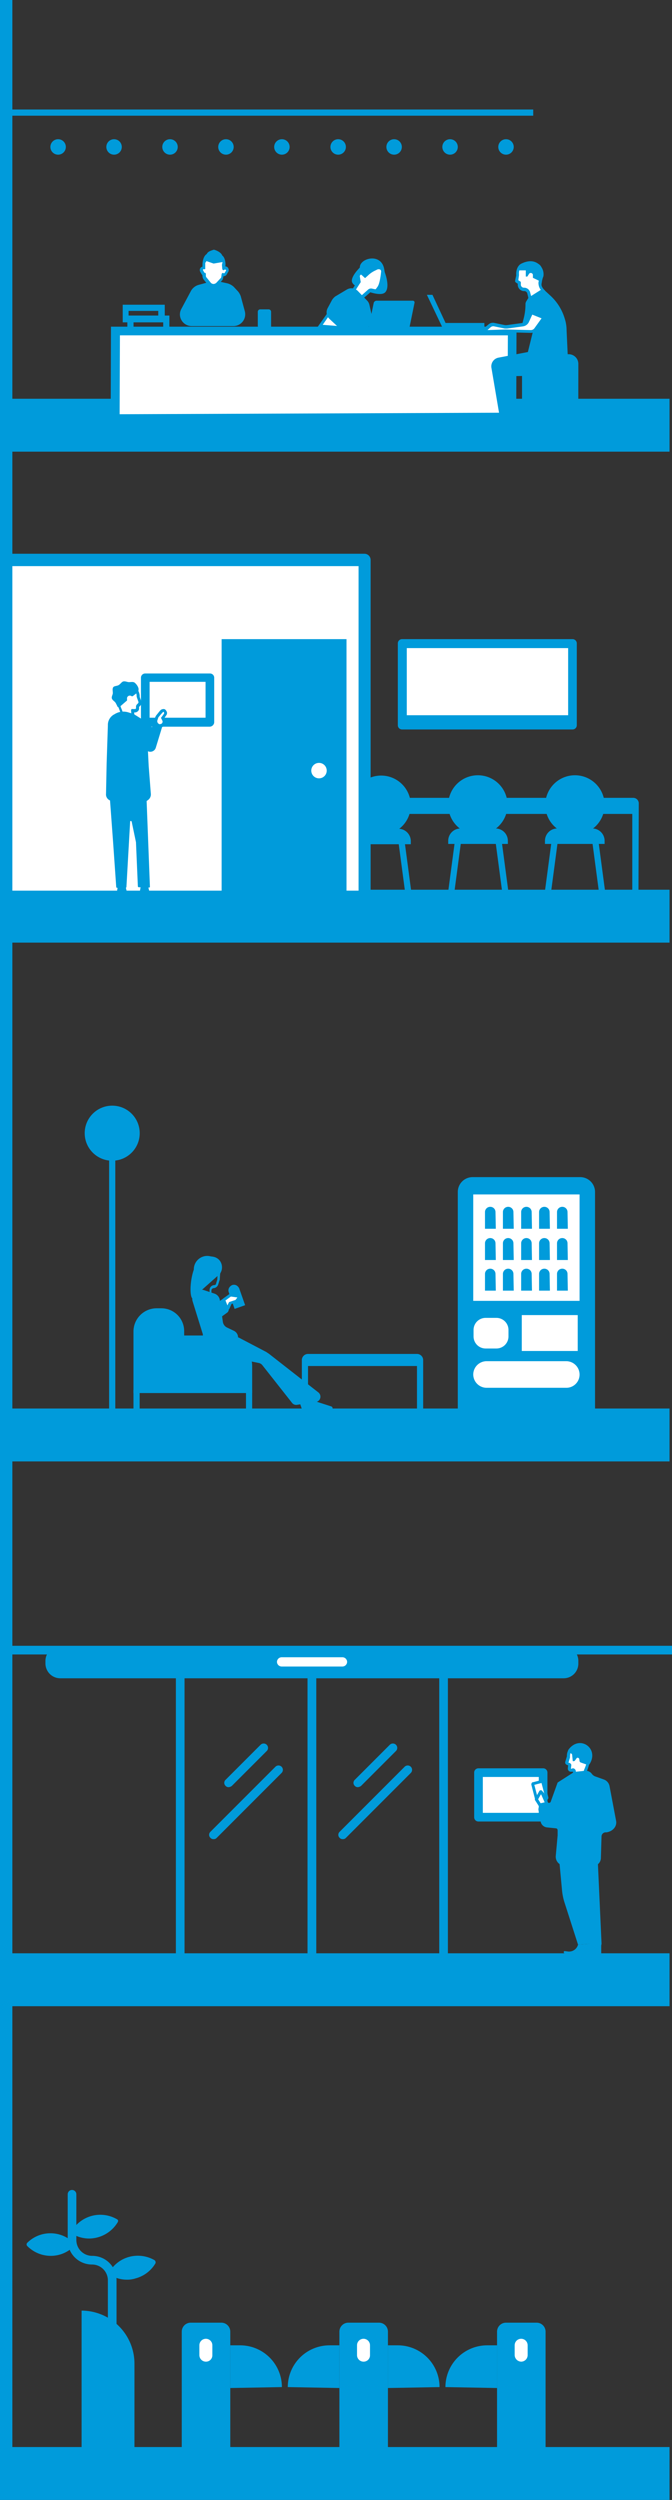 <svg xmlns="http://www.w3.org/2000/svg" viewBox="0 0 217.4 808.1"><rect x="0" y="0" width="217.4" height="808.1" fill="#333333" stroke="none"/><defs><style>.cls-1{fill:#fff;}.cls-2{fill:#009bdb;}.cls-3{fill:none;}</style></defs><title>smartbill-pc.svg</title><g id="レイヤー_2" data-name="レイヤー 2"><g id="レイヤー_1-2" data-name="レイヤー 1"><g id="線_27" data-name="線 27"><rect class="cls-1" x="2" y="130.9" width="212.6" height="13.1"/><path class="cls-2" d="M216.6,146H0V128.9H216.6Z"/></g><g id="線_27-2" data-name="線 27"><rect class="cls-1" x="2" y="633.5" width="212.6" height="13.1"/><path class="cls-2" d="M216.6,648.5H0V631.4H216.6Z"/></g><g id="線_27-3" data-name="線 27"><rect class="cls-1" x="2" y="793" width="212.6" height="13.1"/><path class="cls-2" d="M216.6,808.1H0V791H216.6Z"/></g><g id="線_27-4" data-name="線 27"><rect class="cls-1" x="2" y="289.6" width="212.6" height="13.1"/><path class="cls-2" d="M216.6,304.7H0V287.6H216.6Z"/></g><g id="線_27-5" data-name="線 27"><path class="cls-2" d="M216.6,472.4H0V455.3H216.6Z"/></g><g id="グループ_863" data-name="グループ 863"><g id="パス_860" data-name="パス 860"><path class="cls-2" d="M99.65,457.36h-2v-17.8a2,2,0,0,1,1.9-1.9H135a2,2,0,0,1,1.9,1.9v17.2h-2v-17.1H99.65Z"/></g><g id="線_12" data-name="線 12"><rect class="cls-2" x="98.65" y="439.56" width="37.2" height="2"/></g></g><g id="グループ_865" data-name="グループ 865"><g id="線_21-2" data-name="線 21-2"><rect class="cls-2" x="79.58" y="449.3" width="2" height="8.2"/></g><g id="線_22-2" data-name="線 22-2"><rect class="cls-2" x="43.18" y="449.3" width="2" height="8.8"/></g><g id="パス_862-2" data-name="パス 862-2"><path class="cls-2" d="M80.58,441.6a9,9,0,0,0-9-9h-13v-2.4h0a6.44,6.44,0,0,0-6.4-6.4h-1.6a6.44,6.44,0,0,0-6.4,6.4v19h36.4v-7.6Z"/><path class="cls-2" d="M81.58,450.3H43.18v-20a7.51,7.51,0,0,1,7.4-7.4h1.6a7.38,7.38,0,0,1,7.4,7.4v1.4h12a10,10,0,0,1,10,10Zm-36.4-2h34.4v-6.7a8,8,0,0,0-8-8h-14v-3.4a5.38,5.38,0,0,0-5.4-5.4h-1.6a5.46,5.46,0,0,0-5.4,5.4Z"/></g></g><g id="パス_856" data-name="パス 856"><path class="cls-1" d="M37.3,135.4l.1-28.3H165.7l-.1,27.9Z"/><path class="cls-2" d="M35.8,136.8l.1-31.2H167.1l-.1,30.7Zm3-28.4-.1,25.5,125.5-.5.1-25Z"/></g><g id="線_29" data-name="線 29"><rect class="cls-2" width="4" height="799.5"/></g><g id="グループ_883" data-name="グループ 883"><g id="パス_857-3" data-name="パス 857-3"><path class="cls-2" d="M186.08,138v-20.4a2.11,2.11,0,0,0-2.1-2.1h-14.1V138"/><path class="cls-2" d="M187.08,138h-2v-20.4a1.11,1.11,0,0,0-1.1-1.1h-13.1V138h-2v-23.5H184a3.12,3.12,0,0,1,3.1,3.1Z"/></g></g><g id="グループ_814-2" data-name="グループ 814-2"><g id="パス_857-2" data-name="パス 857-2"><path class="cls-2" d="M125.5,793v-39.3a2.9,2.9,0,0,0-2.9-2.9h-9.9a2.9,2.9,0,0,0-2.9,2.9V793Z"/></g></g><g id="グループ_814-2-2" data-name="グループ 814-2"><g id="パス_857-2-2" data-name="パス 857-2"><path class="cls-2" d="M109.8,771.92v-13.8h-3.2a13.51,13.51,0,0,0-13.5,13.5h0Z"/></g></g><g id="グループ_814-2-3" data-name="グループ 814-2"><g id="パス_857-2-3" data-name="パス 857-2"><path class="cls-2" d="M142.2,771.62h0a13.51,13.51,0,0,0-13.5-13.5h-3.2v13.8Z"/></g></g><path class="cls-1" d="M117.6,763.4h0a2.11,2.11,0,0,1-2.1-2.1v-3.2a2.11,2.11,0,0,1,2.1-2.1h0a2.11,2.11,0,0,1,2.1,2.1v3.2A2.05,2.05,0,0,1,117.6,763.4Z"/><g id="グループ_814-2-4" data-name="グループ 814-2"><g id="パス_857-2-4" data-name="パス 857-2"><path class="cls-2" d="M74.5,793v-39.3a2.9,2.9,0,0,0-2.9-2.9H61.7a2.9,2.9,0,0,0-2.9,2.9V793Z"/></g></g><g id="グループ_814-2-5" data-name="グループ 814-2"><g id="パス_857-2-5" data-name="パス 857-2"><path class="cls-2" d="M91.2,771.62h0a13.51,13.51,0,0,0-13.5-13.5H74.5v13.8Z"/></g></g><path class="cls-1" d="M66.6,763.4h0a2.11,2.11,0,0,1-2.1-2.1v-3.2a2.11,2.11,0,0,1,2.1-2.1h0a2.11,2.11,0,0,1,2.1,2.1v3.2A2.05,2.05,0,0,1,66.6,763.4Z"/><g id="グループ_814-2-6" data-name="グループ 814-2"><g id="パス_857-2-6" data-name="パス 857-2"><path class="cls-2" d="M176.5,793v-39.3a2.9,2.9,0,0,0-2.9-2.9h-9.9a2.9,2.9,0,0,0-2.9,2.9V793Z"/></g></g><g id="グループ_814-2-7" data-name="グループ 814-2"><g id="パス_857-2-7" data-name="パス 857-2"><path class="cls-2" d="M160.8,771.92v-13.8h-3.2a13.51,13.51,0,0,0-13.5,13.5h0Z"/></g></g><path class="cls-1" d="M168.6,763.4h0a2.11,2.11,0,0,0,2.1-2.1v-3.2a2.11,2.11,0,0,0-2.1-2.1h0a2.11,2.11,0,0,0-2.1,2.1v3.2A2.18,2.18,0,0,0,168.6,763.4Z"/><g id="グループ_814-2-8" data-name="グループ 814-2"><g id="パス_857-2-8" data-name="パス 857-2"><path class="cls-2" d="M43.5,793V764a17.16,17.16,0,0,0-17.1-17.1h0V793Z"/></g></g><path class="cls-2" d="M36.3,754a1.37,1.37,0,0,1-1.4-1.4V737.1a5.12,5.12,0,0,0-5.1-5.1,7.85,7.85,0,0,1-7.9-7.9V709.3a1.4,1.4,0,0,1,2.8,0v14.8a5.12,5.12,0,0,0,5.1,5.1,7.85,7.85,0,0,1,7.9,7.9v15.5A1.43,1.43,0,0,1,36.3,754Z"/><path class="cls-2" d="M23.4,725.6h0a10,10,0,0,1-14.1-.1h0a10,10,0,0,1,14.1.1Z"/><path class="cls-2" d="M16.4,729.2A10.68,10.68,0,0,1,8.8,726a.73.73,0,0,1,0-1,10.6,10.6,0,0,1,7.5-3.1h.1a10.52,10.52,0,0,1,7.5,3.2.67.67,0,0,1,0,1A10.52,10.52,0,0,1,16.4,729.2Zm-6.1-3.7a9,9,0,0,0,6,2.3,8.29,8.29,0,0,0,6-2.2,9,9,0,0,0-6-2.3h-.1A9,9,0,0,0,10.3,725.5Z"/><path class="cls-2" d="M36.1,734.8h0a10,10,0,0,0,13.7-3.5h0a10,10,0,0,0-13.7,3.5Z"/><path class="cls-2" d="M41.1,736.9a10.23,10.23,0,0,1-5.4-1.5.91.91,0,0,1-.3-1,10.63,10.63,0,0,1,6.5-4.9,10.83,10.83,0,0,1,8.1,1.1.91.91,0,0,1,.3,1,10.63,10.63,0,0,1-6.5,4.9A8.42,8.42,0,0,1,41.1,736.9Zm-4-2.3a8.85,8.85,0,0,0,6.4.6,9.1,9.1,0,0,0,5.3-3.7,8.85,8.85,0,0,0-6.4-.6A9.24,9.24,0,0,0,37.1,734.6Z"/><path class="cls-2" d="M23.7,721.5h0A10,10,0,0,0,37.4,718h0a9.89,9.89,0,0,0-13.7,3.5Z"/><path class="cls-2" d="M28.8,723.6a10.75,10.75,0,0,1-5.4-1.5.54.54,0,0,1-.3-.4.75.75,0,0,1,.1-.5,10.75,10.75,0,0,1,14.7-3.8.54.54,0,0,1,.3.4.75.75,0,0,1-.1.5A10.89,10.89,0,0,1,28.8,723.6Zm-4.1-2.4a9.36,9.36,0,0,0,11.7-3A9.39,9.39,0,0,0,24.7,721.2Z"/><line class="cls-3" x1="217.4" y1="533.4" x2="2" y2="533.4"/><path class="cls-2" d="M217.4,534.8H2A1.4,1.4,0,0,1,2,532H217.4v2.8Z"/><path class="cls-2" d="M102.3,634.5H56.9V535.9h45.4Zm-42.6-2.8H99.5V538.8H59.7Z"/><path class="cls-2" d="M144.9,634.5H99.5V535.9h45.4Zm-42.6-2.8h39.8V538.8H102.3Z"/><path class="cls-2" d="M182.3,533.4H19.5a3.37,3.37,0,0,0-3.4,3.4v.8a3.37,3.37,0,0,0,3.4,3.4H182.3a3.37,3.37,0,0,0,3.4-3.4v-.8A3.37,3.37,0,0,0,182.3,533.4Z"/><path class="cls-2" d="M182.3,542.5H19.5a4.8,4.8,0,0,1-4.8-4.8v-.8a4.8,4.8,0,0,1,4.8-4.8H182.3a4.8,4.8,0,0,1,4.8,4.8v.8A4.74,4.74,0,0,1,182.3,542.5ZM19.5,534.8a2,2,0,0,0-2,2v.8a2,2,0,0,0,2,2H182.3a2,2,0,0,0,2-2v-.8a2,2,0,0,0-2-2Z"/><path class="cls-1" d="M110.8,535.7H91.1a1.54,1.54,0,0,0-1.5,1.5h0a1.54,1.54,0,0,0,1.5,1.5h19.7a1.54,1.54,0,0,0,1.5-1.5h0A1.54,1.54,0,0,0,110.8,535.7Z"/><rect class="cls-1" x="154.7" y="572.9" width="20.9" height="14.4"/><path class="cls-2" d="M175.7,588.8H154.8a1.37,1.37,0,0,1-1.4-1.4V573a1.37,1.37,0,0,1,1.4-1.4h20.9a1.37,1.37,0,0,1,1.4,1.4v14.4A1.43,1.43,0,0,1,175.7,588.8ZM156.2,586h18.1V574.4H156.2Z"/><rect class="cls-1" x="130.2" y="208" width="55.1" height="26.4"/><path class="cls-2" d="M185.2,235.8H130.1a1.37,1.37,0,0,1-1.4-1.4V208a1.37,1.37,0,0,1,1.4-1.4h55.1a1.37,1.37,0,0,1,1.4,1.4v26.4A1.37,1.37,0,0,1,185.2,235.8Zm-53.6-4.6h52.2V209.5H131.6Z"/><line class="cls-3" x1="127.1" y1="564.9" x2="115.8" y2="576.2"/><path class="cls-2" d="M115.8,577.7a1.28,1.28,0,0,1-1-.4,1.34,1.34,0,0,1,0-2L126.1,564a1.41,1.41,0,0,1,2,2l-11.3,11.3A2.11,2.11,0,0,1,115.8,577.7Z"/><line class="cls-3" x1="132" y1="572" x2="110.9" y2="593.1"/><path class="cls-2" d="M110.9,594.5a1.28,1.28,0,0,1-1-.4,1.34,1.34,0,0,1,0-2l21-21a1.41,1.41,0,0,1,2,2l-21,21A1.28,1.28,0,0,1,110.9,594.5Z"/><line class="cls-3" x1="85.3" y1="564.9" x2="74" y2="576.2"/><path class="cls-2" d="M74,577.7a1.28,1.28,0,0,1-1-.4,1.34,1.34,0,0,1,0-2L84.3,564a1.41,1.41,0,0,1,2,2L75,577.3A2.11,2.11,0,0,1,74,577.7Z"/><line class="cls-3" x1="90.2" y1="572" x2="69.1" y2="593.1"/><path class="cls-2" d="M69.1,594.5a1.28,1.28,0,0,1-1-.4,1.34,1.34,0,0,1,0-2l21-21a1.41,1.41,0,0,1,2,2l-21,21A1.28,1.28,0,0,1,69.1,594.5Z"/><rect class="cls-2" x="3.1" y="35.4" width="169.4" height="2"/><circle class="cls-2" cx="18.8" cy="47.5" r="2.5"/><circle class="cls-2" cx="36.9" cy="47.5" r="2.5"/><circle class="cls-2" cx="55" cy="47.5" r="2.5"/><circle class="cls-2" cx="73.1" cy="47.5" r="2.5"/><circle class="cls-2" cx="91.2" cy="47.5" r="2.5"/><circle class="cls-2" cx="109.4" cy="47.5" r="2.5"/><circle class="cls-2" cx="127.5" cy="47.5" r="2.5"/><circle class="cls-2" cx="145.6" cy="47.5" r="2.5"/><circle class="cls-2" cx="163.7" cy="47.5" r="2.5"/><path class="cls-2" d="M192.5,457H148.1V385.3a4.8,4.8,0,0,1,4.8-4.8h34.8a4.8,4.8,0,0,1,4.8,4.8V457Z"/><rect class="cls-1" x="153.1" y="386.1" width="34.4" height="34.4"/><path class="cls-1" d="M183.2,448.6H157.4a4.33,4.33,0,0,1-4.3-4.3h0a4.33,4.33,0,0,1,4.3-4.3h25.8a4.33,4.33,0,0,1,4.3,4.3h0A4.27,4.27,0,0,1,183.2,448.6Z"/><path class="cls-1" d="M160.6,435.9h-3.5a3.9,3.9,0,0,1-3.9-3.9v-2.1a3.9,3.9,0,0,1,3.9-3.9h3.5a3.9,3.9,0,0,1,3.9,3.9V432A3.9,3.9,0,0,1,160.6,435.9Z"/><path class="cls-2" d="M160.4,397.2h-3.5v-5.4a1.69,1.69,0,0,1,1.7-1.7h0a1.69,1.69,0,0,1,1.7,1.7l.1,5.4Z"/><path class="cls-2" d="M166.2,397.2h-3.5v-5.4a1.69,1.69,0,0,1,1.7-1.7h0a1.69,1.69,0,0,1,1.7,1.7l.1,5.4Z"/><path class="cls-2" d="M172.1,397.2h-3.5v-5.4a1.69,1.69,0,0,1,1.7-1.7h0a1.69,1.69,0,0,1,1.7,1.7l.1,5.4Z"/><path class="cls-2" d="M177.9,397.2h-3.5v-5.4a1.69,1.69,0,0,1,1.7-1.7h0a1.69,1.69,0,0,1,1.7,1.7l.1,5.4Z"/><path class="cls-2" d="M183.7,397.2h-3.5v-5.4a1.69,1.69,0,0,1,1.7-1.7h0a1.69,1.69,0,0,1,1.7,1.7l.1,5.4Z"/><path class="cls-2" d="M160.4,407.3h-3.5v-5.4a1.69,1.69,0,0,1,1.7-1.7h0a1.69,1.69,0,0,1,1.7,1.7l.1,5.4Z"/><path class="cls-2" d="M166.2,407.3h-3.5v-5.4a1.69,1.69,0,0,1,1.7-1.7h0a1.69,1.69,0,0,1,1.7,1.7l.1,5.4Z"/><path class="cls-2" d="M172.1,407.3h-3.5v-5.4a1.69,1.69,0,0,1,1.7-1.7h0a1.69,1.69,0,0,1,1.7,1.7l.1,5.4Z"/><path class="cls-2" d="M177.9,407.3h-3.5v-5.4a1.69,1.69,0,0,1,1.7-1.7h0a1.69,1.69,0,0,1,1.7,1.7l.1,5.4Z"/><path class="cls-2" d="M183.7,407.3h-3.5v-5.4a1.69,1.69,0,0,1,1.7-1.7h0a1.69,1.69,0,0,1,1.7,1.7l.1,5.4Z"/><path class="cls-2" d="M160.4,417.2h-3.5v-5.4a1.69,1.69,0,0,1,1.7-1.7h0a1.69,1.69,0,0,1,1.7,1.7l.1,5.4Z"/><path class="cls-2" d="M166.2,417.2h-3.5v-5.4a1.69,1.69,0,0,1,1.7-1.7h0a1.69,1.69,0,0,1,1.7,1.7l.1,5.4Z"/><path class="cls-2" d="M172.1,417.2h-3.5v-5.4a1.69,1.69,0,0,1,1.7-1.7h0a1.69,1.69,0,0,1,1.7,1.7l.1,5.4Z"/><path class="cls-2" d="M177.9,417.2h-3.5v-5.4a1.69,1.69,0,0,1,1.7-1.7h0a1.69,1.69,0,0,1,1.7,1.7l.1,5.4Z"/><path class="cls-2" d="M183.7,417.2h-3.5v-5.4a1.69,1.69,0,0,1,1.7-1.7h0a1.69,1.69,0,0,1,1.7,1.7l.1,5.4Z"/><circle class="cls-2" cx="36.3" cy="366.3" r="8.9"/><rect class="cls-1" x="167.4" y="423.7" width="20.9" height="14.4"/><path class="cls-2" d="M188.3,439.5H167.4a1.37,1.37,0,0,1-1.4-1.4V423.7a1.37,1.37,0,0,1,1.4-1.4h20.9a1.37,1.37,0,0,1,1.4,1.4v14.4A1.31,1.31,0,0,1,188.3,439.5Zm-19.5-2.8h18.1V425.1H168.8Z"/><path class="cls-2" d="M131.9,271.9H114.6a3,3,0,0,1,3-3h11.3a3,3,0,0,1,3,3Z"/><path class="cls-2" d="M131.9,272.9H113.6v-1a4,4,0,0,1,4-4h11.3a4,4,0,0,1,4,4v1Zm-16-2h14.8a1.94,1.94,0,0,0-1.7-1H117.7A2,2,0,0,0,115.9,270.9Z"/><g id="グループ_851" data-name="グループ 851"><g id="線_11" data-name="線 11"><rect class="cls-2" x="107.01" y="279.53" width="17.2" height="2" transform="translate(-177.71 358.16) rotate(-82.43)"/></g><g id="線_10" data-name="線 10"><rect class="cls-2" x="130" y="271.81" width="2" height="17.2" transform="translate(-35.79 19.7) rotate(-7.57)"/></g></g><path class="cls-2" d="M123.3,268.9h0a8.6,8.6,0,0,1-8.6-8.6h0a8.6,8.6,0,0,1,8.6-8.6h0a8.6,8.6,0,0,1,8.6,8.6h0A8.66,8.66,0,0,1,123.3,268.9Z"/><path class="cls-2" d="M123.3,269.9a9.6,9.6,0,1,1,9.6-9.6A9.6,9.6,0,0,1,123.3,269.9Zm0-17.3a7.51,7.51,0,0,0-7.6,7.6,7.6,7.6,0,0,0,7.6,7.6h0a7.6,7.6,0,0,0,0-15.2Z"/><path class="cls-2" d="M163.3,271.8H146a3,3,0,0,1,3-3h11.3a3,3,0,0,1,3,3Z"/><path class="cls-2" d="M164.3,272.8H145v-1a4,4,0,0,1,4-4h11.3a4,4,0,0,1,4,4Zm-17.1-2H162a1.94,1.94,0,0,0-1.7-1H149A2.1,2.1,0,0,0,147.2,270.8Z"/><g id="グループ_851-2" data-name="グループ 851"><g id="線_11-2" data-name="線 11"><rect class="cls-2" x="138.43" y="279.44" width="17.2" height="2" transform="translate(-150.33 389.23) rotate(-82.43)"/></g><g id="線_10-2" data-name="線 10"><rect class="cls-2" x="161.4" y="271.71" width="2" height="17.2" transform="translate(-35.5 23.83) rotate(-7.57)"/></g></g><path class="cls-2" d="M154.6,268.8h0a8.6,8.6,0,0,1-8.6-8.6h0a8.6,8.6,0,0,1,8.6-8.6h0a8.6,8.6,0,0,1,8.6,8.6h0A8.54,8.54,0,0,1,154.6,268.8Z"/><path class="cls-2" d="M154.6,269.8a9.6,9.6,0,1,1,9.6-9.6A9.6,9.6,0,0,1,154.6,269.8Zm0-17.3a7.6,7.6,0,0,0,0,15.2h0a7.6,7.6,0,0,0,0-15.2Z"/><path class="cls-2" d="M194.6,271.8H177.3a3,3,0,0,1,3-3h11.3a3,3,0,0,1,3,3Z"/><path class="cls-2" d="M195.6,272.8H176.3v-1a4,4,0,0,1,4-4h11.3a4,4,0,0,1,4,4Zm-17-2h14.8a1.94,1.94,0,0,0-1.7-1H180.4A2,2,0,0,0,178.6,270.8Z"/><g id="グループ_851-3" data-name="グループ 851"><g id="線_11-3" data-name="線 11"><rect class="cls-2" x="169.74" y="279.41" width="17.2" height="2" transform="translate(-123.14 420.24) rotate(-82.43)"/></g><g id="線_10-3" data-name="線 10"><rect class="cls-2" x="192.7" y="271.71" width="2" height="17.2" transform="translate(-35.23 27.95) rotate(-7.57)"/></g></g><path class="cls-2" d="M186,268.8h0a8.6,8.6,0,0,1-8.6-8.6h0a8.6,8.6,0,0,1,8.6-8.6h0a8.6,8.6,0,0,1,8.6,8.6h0A8.66,8.66,0,0,1,186,268.8Z"/><path class="cls-2" d="M186,269.8a9.6,9.6,0,1,1,9.6-9.6A9.6,9.6,0,0,1,186,269.8Zm0-17.3a7.6,7.6,0,1,0,7.6,7.6A7.6,7.6,0,0,0,186,252.5Z"/><g id="グループ_817" data-name="グループ 817"><g id="パス_860-2" data-name="パス 860-2"><path class="cls-2" d="M206.55,289h-2v-29.1H103.35v28h-2v-30h103.5a1.79,1.79,0,0,1,1.8,1.8l-.1,29.3Z"/></g></g><path class="cls-2" d="M205.6,263.1H102.3v-4.2H204.4a1.16,1.16,0,0,1,1.2,1.2Z"/><polyline class="cls-1" points="118 287.9 118 181 2 181 2 287.9"/><path class="cls-2" d="M118,289.9a2,2,0,0,1-2-2V183H4V287.8a2,2,0,0,1-4,0V181a2,2,0,0,1,2-2H117.9a2,2,0,0,1,2,2V287.8A1.89,1.89,0,0,1,118,289.9Z"/><rect class="cls-2" x="73.1" y="208" width="37.6" height="82"/><path class="cls-2" d="M112.1,291.5H71.7V206.6h40.4Zm-37.6-2.8h34.8V209.5H74.5Z"/><circle class="cls-1" cx="103.2" cy="249.1" r="2.5"/><rect class="cls-1" x="46.9" y="219" width="20.9" height="14.4"/><path class="cls-2" d="M67.9,234.9H47a1.37,1.37,0,0,1-1.4-1.4V219.1a1.37,1.37,0,0,1,1.4-1.4H67.9a1.37,1.37,0,0,1,1.4,1.4v14.4A1.51,1.51,0,0,1,67.9,234.9ZM48.4,232H66.5V220.4H48.4Z"/><polygon class="cls-2" points="144.8 105.8 143.1 105.8 138.1 95.3 139.9 95.3 144.8 105.8"/><rect class="cls-2" x="143.2" y="104.4" width="13.5" height="1.4"/><path class="cls-2" d="M54.8,107.7H41.2V102H54.8Zm-11.6-2h9.6V104H43.2Z"/><path class="cls-2" d="M53.3,104.2H39.7V98.5H53.3Zm-11.7-2h9.6v-1.7H41.6Z"/><rect class="cls-2" x="35.3" y="366.3" width="2" height="90.7"/><path class="cls-2" d="M75.9,423.1,74,417.7a1.74,1.74,0,0,1,.1-1.4,2.19,2.19,0,0,1,1-.9,1.74,1.74,0,0,1,1.4.1,2.19,2.19,0,0,1,.9,1l1.9,5.4Z"/><path class="cls-2" d="M67.8,418.7v-1.6a1.59,1.59,0,0,1,1.5-1.7.56.56,0,0,0,.6-.5l.4-1.3v-.2l.1-1.5v-.3c.6-2.4.4-2.6-.2-3a2.18,2.18,0,0,0-.5-.4,3.46,3.46,0,0,0-3.9-1,3.25,3.25,0,0,0-2.1,3.2,4.19,4.19,0,0,0,.4,1.6,4.19,4.19,0,0,1,.4,1.5v1.4l-.9-.1v-1.3a2.84,2.84,0,0,0-.4-1.2,5.3,5.3,0,0,1-.5-1.9,4.35,4.35,0,0,1,2.7-4.1,4.25,4.25,0,0,1,4.9,1.2c.1.2.3.3.4.4.9.7,1.1,1.2.5,4v.1l-.1,1.5a.6.6,0,0,1-.1.4l-.4,1.3a1.72,1.72,0,0,1-1.5,1.2.77.77,0,0,0-.7.8v1.6Z"/><path class="cls-2" d="M62.2,419.7c-1.3-1.3-.4-11.8,3.4-13.1,5.8-2,7.4,3.1,5.4,5.3Z"/><path class="cls-2" d="M65.6,431.9h0a1.73,1.73,0,0,0-.1-1l-3.2-10.3a2.29,2.29,0,0,1,.4-2.1l.6-.7a2.33,2.33,0,0,1,2.6-.8l3.6,1.2a2.59,2.59,0,0,1,1.6,1.9l1,7.2a2.42,2.42,0,0,0,1.3,1.8l2.3,1.1a2.36,2.36,0,0,1,1,3.3l-.5.8a2.39,2.39,0,0,1-2.3,1.1l-6.3-.8A2.37,2.37,0,0,1,65.6,431.9Z"/><path class="cls-1" d="M72.5,422.8a.52.52,0,0,0,1,.1l.8-1.8,2-.7.7-.9c.3-.3,0-.8-.4-.9l-2.1-.1-1.9,1.4a.91.91,0,0,0-.4.8Z"/><path class="cls-2" d="M73.1,423.8h0a1.07,1.07,0,0,1-1-.9l-.3-2a1.37,1.37,0,0,1,.6-1.3l2.1-1.5,2.3.1a1,1,0,0,1,.9.6.92.92,0,0,1-.1,1l-.7,1-2,.7-.7,1.6C73.8,423.5,73.5,423.8,73.1,423.8Zm1.6-4.7-1.8,1.3a.52.52,0,0,0-.2.4l.3,2,.1.1,1-2,2.1-.7.6-.8Z"/><path class="cls-2" d="M77.5,432.5l8.6,4.5.9.6,16,12.5a1.75,1.75,0,0,1-.8,3.1l-6.1.9a1.66,1.66,0,0,1-1.6-.6l-9.7-12.3a2.07,2.07,0,0,0-1-.6l-15.2-3.1a1.82,1.82,0,0,1-1.4-1.4h0a1.7,1.7,0,0,1,1.3-2l7.8-1.7A1.26,1.26,0,0,1,77.5,432.5Z"/><path class="cls-2" d="M97.5,452a1.26,1.26,0,0,1,1.2-.1l8.4,2.7a.66.66,0,0,1-.2,1.3H98.7a1.2,1.2,0,0,1-1.2-.9l-.5-1.5a1.24,1.24,0,0,1,.5-1.5Z"/><path class="cls-2" d="M70,421.3l2.6-1.8,1.3,3.3a1.27,1.27,0,0,1-.4,1.5l-2.9,2.1Z"/><path class="cls-2" d="M52.8,229.2a1.39,1.39,0,0,0-1,.5c-.1.1-1.3,1.6-1.3,1.6a3.33,3.33,0,0,0-.3.6l-.3.9a1.91,1.91,0,0,0,1.1,2.3,1.48,1.48,0,0,0,.7.1,2.45,2.45,0,0,0,1.2-.4h0a1.8,1.8,0,0,0,.4-2.2l-.2-.4c.3-.4.7-1,.7-1a1.16,1.16,0,0,0,.2-1,2.18,2.18,0,0,0-.5-.8.84.84,0,0,0-.7-.2Z"/><path class="cls-2" d="M43.1,233h0l-3.6-.8c-.5-.1-.6-.8-.6-1.5v-.5l-.1-.3c-.2-.6-.6-1.5-.8-2.1h0a3.39,3.39,0,0,0-.3-.8,6.83,6.83,0,0,1-.4-1.3,3.9,3.9,0,0,1,6.3-3.7,3.89,3.89,0,0,1,1.6,3.2v.1l.5,1.4a1.44,1.44,0,0,1-.3,1.4l-.3.3a.37.37,0,0,0-.1.3v.2a1.16,1.16,0,0,1-.4,1,1.43,1.43,0,0,1-1,.4h-.2l.2,2.3c0,.2,0,.3-.2.4C43.3,232.9,43.2,233,43.1,233Z"/><path class="cls-1" d="M39.9,231.3l2.7.6-.2-2.2a.6.6,0,0,1,.1-.4c.1-.1.2-.2.4-.1h.7a.35.35,0,0,0,.4-.4v-.2a1.16,1.16,0,0,1,.4-1l.3-.3a.6.6,0,0,0,.1-.4l-.5-1.4c0-.1-.1-.3-.1-.4a2.73,2.73,0,0,0-1.2-2.4,3.06,3.06,0,0,0-3.4-.3,3.21,3.21,0,0,0-1.4,3.1,6.81,6.81,0,0,0,.3,1.2,6.21,6.21,0,0,1,.3,1,14.58,14.58,0,0,0,.7,1.9l.1.3a1.72,1.72,0,0,1,.1.8C39.8,230.8,39.8,231.1,39.9,231.3Z"/><path class="cls-2" d="M38.7,228.5a.49.49,0,0,1-.7-.1,13.35,13.35,0,0,0-.6-1.2c-.3-.5-1-.8-1.2-1.4s.3-1.2.3-1.8-.2-1.3.1-1.8,1.1-.4,1.7-.7,1-1,1.5-1.2c.7-.2,1.4.2,1.9.2.7,0,1.4-.2,1.9.2a3.88,3.88,0,0,1,1.1,1.5,1.54,1.54,0,0,1-.3,1.7L43,225a.45.45,0,0,1-.5,0h0a.91.91,0,0,0-1.4.9v.3c0,.2,0,.3-.2.4Z"/><path class="cls-2" d="M36.8,231l.2-.1a5.34,5.34,0,0,1,4.6-.6l1.3.4c.2.1.3.1.5.2l4,2.5.7,14.2.7,9a2.25,2.25,0,0,1-.9,2l-1.4,1a2.2,2.2,0,0,1-1.3.4H38.6a3,3,0,0,1-1-.2l-2.1-1.1a2.09,2.09,0,0,1-1.2-2.1l.2-9.9.4-12.2A3.86,3.86,0,0,1,36.8,231Z"/><path class="cls-2" d="M47.4,258l1.1,28.6a.27.27,0,0,1-.3.3l-3.3-.1a.32.32,0,0,1-.3-.3l-.6-14v-.2l-1.4-6.7c-.1-.3-.5-.3-.5,0l-1.2,21.1a.32.32,0,0,1-.3.3H37.9a.32.32,0,0,1-.3-.3l-1-14.3-1-13.6a.27.27,0,0,1,.3-.3l11.2-.8A.27.27,0,0,1,47.4,258Z"/><polygon class="cls-2" points="38.1 286.7 37.7 288.9 37.9 290.7 41 290.7 41.2 288.9 40.6 286.5 38.1 286.7"/><polygon class="cls-2" points="45.5 286.7 45.1 288.9 45.3 290.7 48.4 290.7 48.5 288.9 47.9 286.5 45.5 286.7"/><path class="cls-2" d="M43.8,233.7l3.5-.3,1.6,1.5c.2.2.4.1.5-.1l.5-1.1a.55.55,0,0,1,.7-.3l1.8.7c.2.1.2.2.2.4l-2.2,7.2a1.84,1.84,0,0,1-1.6,1.3h0a1.75,1.75,0,0,1-1.8-1.1l-1.8-4.5Z"/><path class="cls-1" d="M52.8,230.1c.1,0,.1,0,.2.1s.1.3.1.4-1,1.4-1,1.4v.1l.4.8a.78.78,0,0,1-.2,1h0a1.42,1.42,0,0,1-.6.2.37.37,0,0,1-.3-.1,1,1,0,0,1-.5-1.1l.3-.9c0-.1.1-.2.2-.3a17.72,17.72,0,0,1,1.4-1.6c-.2.1-.1,0,0,0"/><path class="cls-2" d="M171.6,97.3h-.2c-.1-.1-.3-.2-.3-.3l-.5-2.1a1,1,0,0,0-1-.8h-.2a2.08,2.08,0,0,1-1.9-2.1v-.3c-.7-.4-.7-.5-.8-.6s-.1-.3.3-2v-.2c-.1-1.4.4-3.1,1.7-3.7,2.9-1.4,4.7-.6,5.7.3a4.16,4.16,0,0,1,1.4,3.8,8.3,8.3,0,0,0-.5,1.8c0,.2-.1.4-.1.7h0c-.2.9,1,2,1,2a.52.52,0,0,1,.2.4.76.76,0,0,1-.2.4l-4.3,2.8A.37.37,0,0,0,171.6,97.3Z"/><path class="cls-1" d="M167.7,90.6a2.19,2.19,0,0,0,.5.3.54.54,0,0,1,.3.4v.6a1,1,0,0,0,1,1.1h.2a2,2,0,0,1,1.8,1.5l.4,1.5,3.2-2.1a3.77,3.77,0,0,1-.9-2.5c0-.2.1-.5.1-.7a11.53,11.53,0,0,1,.5-2,3.82,3.82,0,0,0-1.1-2.8c-1.1-1-2.7-1-4.6-.1a3.21,3.21,0,0,0-1.2,2.8V89C167.8,89.7,167.7,90.3,167.7,90.6Z"/><path class="cls-2" d="M174.9,91c.4-.6,1.3-4.5-.6-5.6a4.42,4.42,0,0,0-6.6,2h2.4v2h.5l.5-.8a.69.69,0,0,1,1.3.3v.9Z"/><path class="cls-2" d="M168.5,106.5l.9-3.5a18.16,18.16,0,0,0,.6-4.6v-.2a1.85,1.85,0,0,1,.2-.7l.8-1.3,4.6-2.9,2.6,2.4a16.35,16.35,0,0,1,4.5,7.3h0a12.09,12.09,0,0,1,.6,3.8l.4,8.7h-3.6l-9.6-.6,2.1-8.5Z"/><path class="cls-2" d="M171.7,107.6h0l-8.3-.2-6.8.1h0c-.2,0-.3-.1-.4-.3a.45.45,0,0,1,0-.5l.5-.7.1-.1,1.2-1a2.14,2.14,0,0,1,2-.5l3.4.7h.5l5.1-.7a1.55,1.55,0,0,0,1.1-.8l1.3-2.8a.48.48,0,0,1,.6-.2l4,1.6.3.3a.6.6,0,0,1-.1.4l-2.6,3.7A2.28,2.28,0,0,1,171.7,107.6Z"/><path class="cls-1" d="M163.5,106.5l8.2.2a1.43,1.43,0,0,0,1.2-.6l2.3-3.2-3-1.2-1.1,2.4a2.47,2.47,0,0,1-1.9,1.4l-5.1.7h-.8l-3.4-.7a1.31,1.31,0,0,0-1.2.3l-1,.9Z"/><path class="cls-2" d="M174.4,113.1l-13.1,2.5A2.87,2.87,0,0,0,159,119l2.9,17.1,5-.7-1.6-13.8,16.1-.3,2.2-5.9Z"/><path class="cls-2" d="M166.9,135.4l.6,1.3a.9.9,0,0,1,.1.5l-.1,1.1a1,1,0,0,1-.9.8l-9,.1a.9.9,0,0,1-.9-.9h0a.87.87,0,0,1,.6-.8l8.4-2.4A1,1,0,0,1,166.9,135.4Z"/><path class="cls-2" d="M173.9,582.5a.75.75,0,0,1-.7-.5l-1.3-5.1a.75.75,0,0,1,.1-.5c.1-.2.2-.3.4-.3l2.8-.7a.72.72,0,0,1,.9.5l1.3,5.1a.75.75,0,0,1-.1.5c-.1.2-.2.3-.4.3l-2.8.7Z"/><rect class="cls-1" x="173.38" y="576.59" width="2.4" height="4.7" transform="translate(-141.7 63.56) rotate(-14.76)"/><path class="cls-1" d="M190.2,570.1c.2-.9.4-1.1.6-2.1a3.37,3.37,0,0,0-5.5-3.2,3.7,3.7,0,0,0-1.4,2.9v.1l-.5,1.7a.46.46,0,0,0,.5.6h0a.54.54,0,0,1,.5.5l-.1,1c0,.3.2.6.5.5h.6a.47.47,0,0,1,.5.5l-.2,1.6a.5.5,0,0,0,.6.5l2.9-.6c.3-.1.1-1.4.2-1.7S190,570.8,190.2,570.1Z"/><path class="cls-2" d="M186.1,575.3a1.07,1.07,0,0,1-.6-.2,1.14,1.14,0,0,1-.3-.8l.2-1.6h-.6a1,1,0,0,1-1.1-1.1l.1-1a1.23,1.23,0,0,1-.8-.4.78.78,0,0,1-.1-.8l.5-1.7a3.64,3.64,0,0,1,1.6-3.2,3.77,3.77,0,0,1,4.5-.3,4.08,4.08,0,0,1,1.8,4,6.83,6.83,0,0,1-.4,1.3,6.89,6.89,0,0,0-.3.8,17.23,17.23,0,0,1-.7,2.1l-.1.3v.5c0,.7,0,1.4-.6,1.5l-2.8.6Zm-.8-3.7a.91.91,0,0,1,.7.3,1.14,1.14,0,0,1,.3.8l-.2,1.6,2.7-.6v-.6a1.72,1.72,0,0,1,.1-.8l.1-.3a14.58,14.58,0,0,0,.7-1.9h0a4.65,4.65,0,0,1,.3-.9,6.81,6.81,0,0,0,.3-1.2,2.91,2.91,0,0,0-1.3-3,2.74,2.74,0,0,0-3.4.3,3,3,0,0,0-1.2,2.5v.3l-.5,1.7a.91.91,0,0,1,.7.3.66.66,0,0,1,.2.7l-.1,1,.6-.2Z"/><path class="cls-2" d="M184,566.3l.9.6a.52.52,0,0,1,.2.4l.2,2h.3a.52.52,0,0,0,.4-.2l.5-.7c.2-.4.8-.2.9.2l.1.7c0,.2.2.3.3.4l2.3.8c.2.1.4,0,.6-.2,3.3-5.1-3.2-9.7-6.8-4.7A.47.47,0,0,0,184,566.3Z"/><path class="cls-2" d="M199.3,588.5l-2.1-11.1a2.85,2.85,0,0,0-1.9-2.2l-2.8-1a2.44,2.44,0,0,1-1.1-.9,2.43,2.43,0,0,0-2.1-.9l-2.9.3a3,3,0,0,0-1.3.5l-4.7,3h0l-2.2,6.1a.61.61,0,0,1-.9.4,1.1,1.1,0,0,0-.8,0l-1,.3a2,2,0,0,0-1.3,2.1l.7,3.7a2.33,2.33,0,0,0,2,1.9l2.9.3c.4,0,.6.3.6.7v1.6l-.6,6.6a2.89,2.89,0,0,0,1.3,2.7l.3.2a3.37,3.37,0,0,0,1.7.5h8.4a2.6,2.6,0,0,0,1.5-.4h0a2.69,2.69,0,0,0,1.4-2.4l.2-6.9a1.35,1.35,0,0,1,1.4-1.3h.2C198.3,592,199.7,590.3,199.3,588.5Z"/><polygon class="cls-1" points="174.7 583.5 173.5 581.6 174.9 579.2 175.5 579.9 176.8 582.9 174.7 583.5"/><path class="cls-2" d="M174.7,584a.52.52,0,0,1-.4-.2l-1.2-1.9a.45.45,0,0,1,0-.5l1.4-2.5a.52.52,0,0,1,.4-.2c.2,0,.3,0,.4.1l.6.7.1.1,1.3,3.1c.1.1,0,.3,0,.4s-.2.2-.3.2l-2.1.6Zm-.6-2.4.8,1.3,1.3-.3-1.1-2.5-.1-.1Z"/><path class="cls-2" d="M181,602.2l.8,8.6a18.61,18.61,0,0,0,.8,4.1l4.4,13.7,4.2-.3-1.8-26.1Z"/><path class="cls-2" d="M191.2,628.3l.7,3.3a.69.69,0,0,1-.5.8l-3,.7-.4-.7h0a2.55,2.55,0,0,1-4,.4l-1.5-1.5a.34.34,0,0,1,.3-.6l.8.1a3,3,0,0,0,3.4-2.2h0Z"/><path class="cls-2" d="M194.5,628.8v3a.79.79,0,0,1-.8.8l-2.2.1-.5.2h0a2.55,2.55,0,0,1-4,.4l-1.5-1.5a.34.34,0,0,1,.3-.6l.8.1a3,3,0,0,0,3.4-2.2h0Z"/><path class="cls-2" d="M193.4,601.8l1.2,26.3a2,2,0,0,1-2,2.1h0a2,2,0,0,1-2-1.8l-2.3-27Z"/><polygon class="cls-1" points="106.5 101.1 103.4 105.4 115.2 106.4 106.5 101.1"/><path class="cls-2" d="M117.3,107.1l-14.7-1.2,3.9-5.5ZM104.4,105l8.8.7-6.5-4Z"/><path class="cls-2" d="M124.4,87.8c-.4-6.4-8.1-4.5-8-1.3,0,0-3.1,3-2.5,4.7s4.8,2.9,4.8,2.9,4.7,1.9,6,.3C126.3,92.5,124.4,87.8,124.4,87.8Z"/><path class="cls-1" d="M114.1,94.3l2.2,2.5,3.2-2.8a.78.78,0,0,1,.8-.2l.9.2a1,1,0,0,0,1-.4l.5-.7c.9-1.5,1.2-5,1.2-5a1.25,1.25,0,0,0-1.9-1.2l-.6.3a12,12,0,0,0-2.6,1.8l-.5.5-.8-.7a.86.86,0,0,0-1.4.8l.3,1.7Z"/><path class="cls-2" d="M116.2,97.6l-2.8-3.2,2.3-3.5-.3-1.5a1.34,1.34,0,0,1,.7-1.4,1.38,1.38,0,0,1,1.6.2l.5.4.2-.2a9.23,9.23,0,0,1,2.8-1.9l.6-.3a1.67,1.67,0,0,1,1.8.1,1.82,1.82,0,0,1,.8,1.6,16.62,16.62,0,0,1-1.2,5.3l-.5.7a1.29,1.29,0,0,1-1.5.6l-.9-.2a.6.6,0,0,0-.4.1Zm-1.5-3.3,1.6,1.8,2.8-2.5a1.44,1.44,0,0,1,1.3-.3l.9.2c.2,0,.3,0,.4-.2l.5-.7c.7-1.1,1-3.9,1.1-4.8a.67.67,0,0,0-.4-.7,1.1,1.1,0,0,0-.8,0l-.6.3a8.52,8.52,0,0,0-2.5,1.7l-.9.8-1.1-1c-.2-.2-.4-.1-.4,0s-.2.1-.2.4l.3,1.9Z"/><path class="cls-2" d="M106,99.6l1.4-2.6a4.26,4.26,0,0,1,1.1-1.2l3.7-2.2a2.88,2.88,0,0,1,3.6.5l2.9,3a2.85,2.85,0,0,1,.8,1.4l.9,4a2.75,2.75,0,0,1-.2,2h0a2.86,2.86,0,0,1-2.7,1.6l-8-.3-2.9-2.7A2.89,2.89,0,0,1,106,99.6Z"/><path class="cls-2" d="M131.5,106.9H119.8a.56.56,0,0,1-.6-.7l1.7-8.3a1,1,0,0,1,.9-.7h11.7a.56.56,0,0,1,.6.7l-1.7,8.3A1,1,0,0,1,131.5,106.9Z"/><path class="cls-2" d="M70.4,90.9l3.2.7a4.9,4.9,0,0,1,2,1.1L77,94.2a5.07,5.07,0,0,1,.9,1.6l1.3,4.8a3.81,3.81,0,0,1-3.7,4.8H62a3.8,3.8,0,0,1-3.8-3.8h0a3.74,3.74,0,0,1,.5-1.8L61.8,94a4.15,4.15,0,0,1,2.4-1.9l4.4-1.2A5.43,5.43,0,0,1,70.4,90.9Z"/><path class="cls-2" d="M73.5,86.3h0a1.42,1.42,0,0,0-.6-.2c.2-1.2-.2-3-1-3.5-.3-.9-1.6-1.6-2.7-1.9-.9.3-2,.6-2.3,1.4-1,.6-1.4,2.2-1.4,3.6v.5c-.1,0-.2.1-.3.1a1.16,1.16,0,0,0-.4,1.6l.4.7c.1.1.2.3.3.4v.3a2.08,2.08,0,0,0,.5,1.2l1.3,1.6a2.09,2.09,0,0,0,1.6.8h0a1.8,1.8,0,0,0,1.5-.7l1.3-1.4a1.61,1.61,0,0,0,.5-1.1l.1-.4a1.23,1.23,0,0,0,1-.5l.4-.7A1.25,1.25,0,0,0,73.5,86.3Z"/><path class="cls-1" d="M73.1,87.5l-.4.7c-.1.1-.3.2-.4.1a.3.3,0,0,0-.4,0c-.1.1-.2.2-.2.3l-.1.8a.71.71,0,0,1-.3.6L70,91.4a1.49,1.49,0,0,1-.9.4h0a1.27,1.27,0,0,1-.9-.4l-1.3-1.6a.91.91,0,0,1-.3-.7v-.5c0-.2-.1-.4-.3-.4s-.1-.1-.2-.1l-.4-.7c-.1-.1,0-.3.1-.4H66c.1.1.3,0,.4,0V85l.4-.6,2.3.8,2.9-.5-.2.9.1,1.2a.76.76,0,0,0,.2.5.44.44,0,0,0,.5-.1c.1-.1.2-.1.4,0S73.2,87.3,73.1,87.5Z"/><path class="cls-2" d="M86.9,106.1H84.2a.79.79,0,0,1-.8-.8v-4.5a.79.79,0,0,1,.8-.8h2.7a.79.79,0,0,1,.8.8v4.5C87.8,105.7,87.4,106.1,86.9,106.1Z"/></g></g></svg>